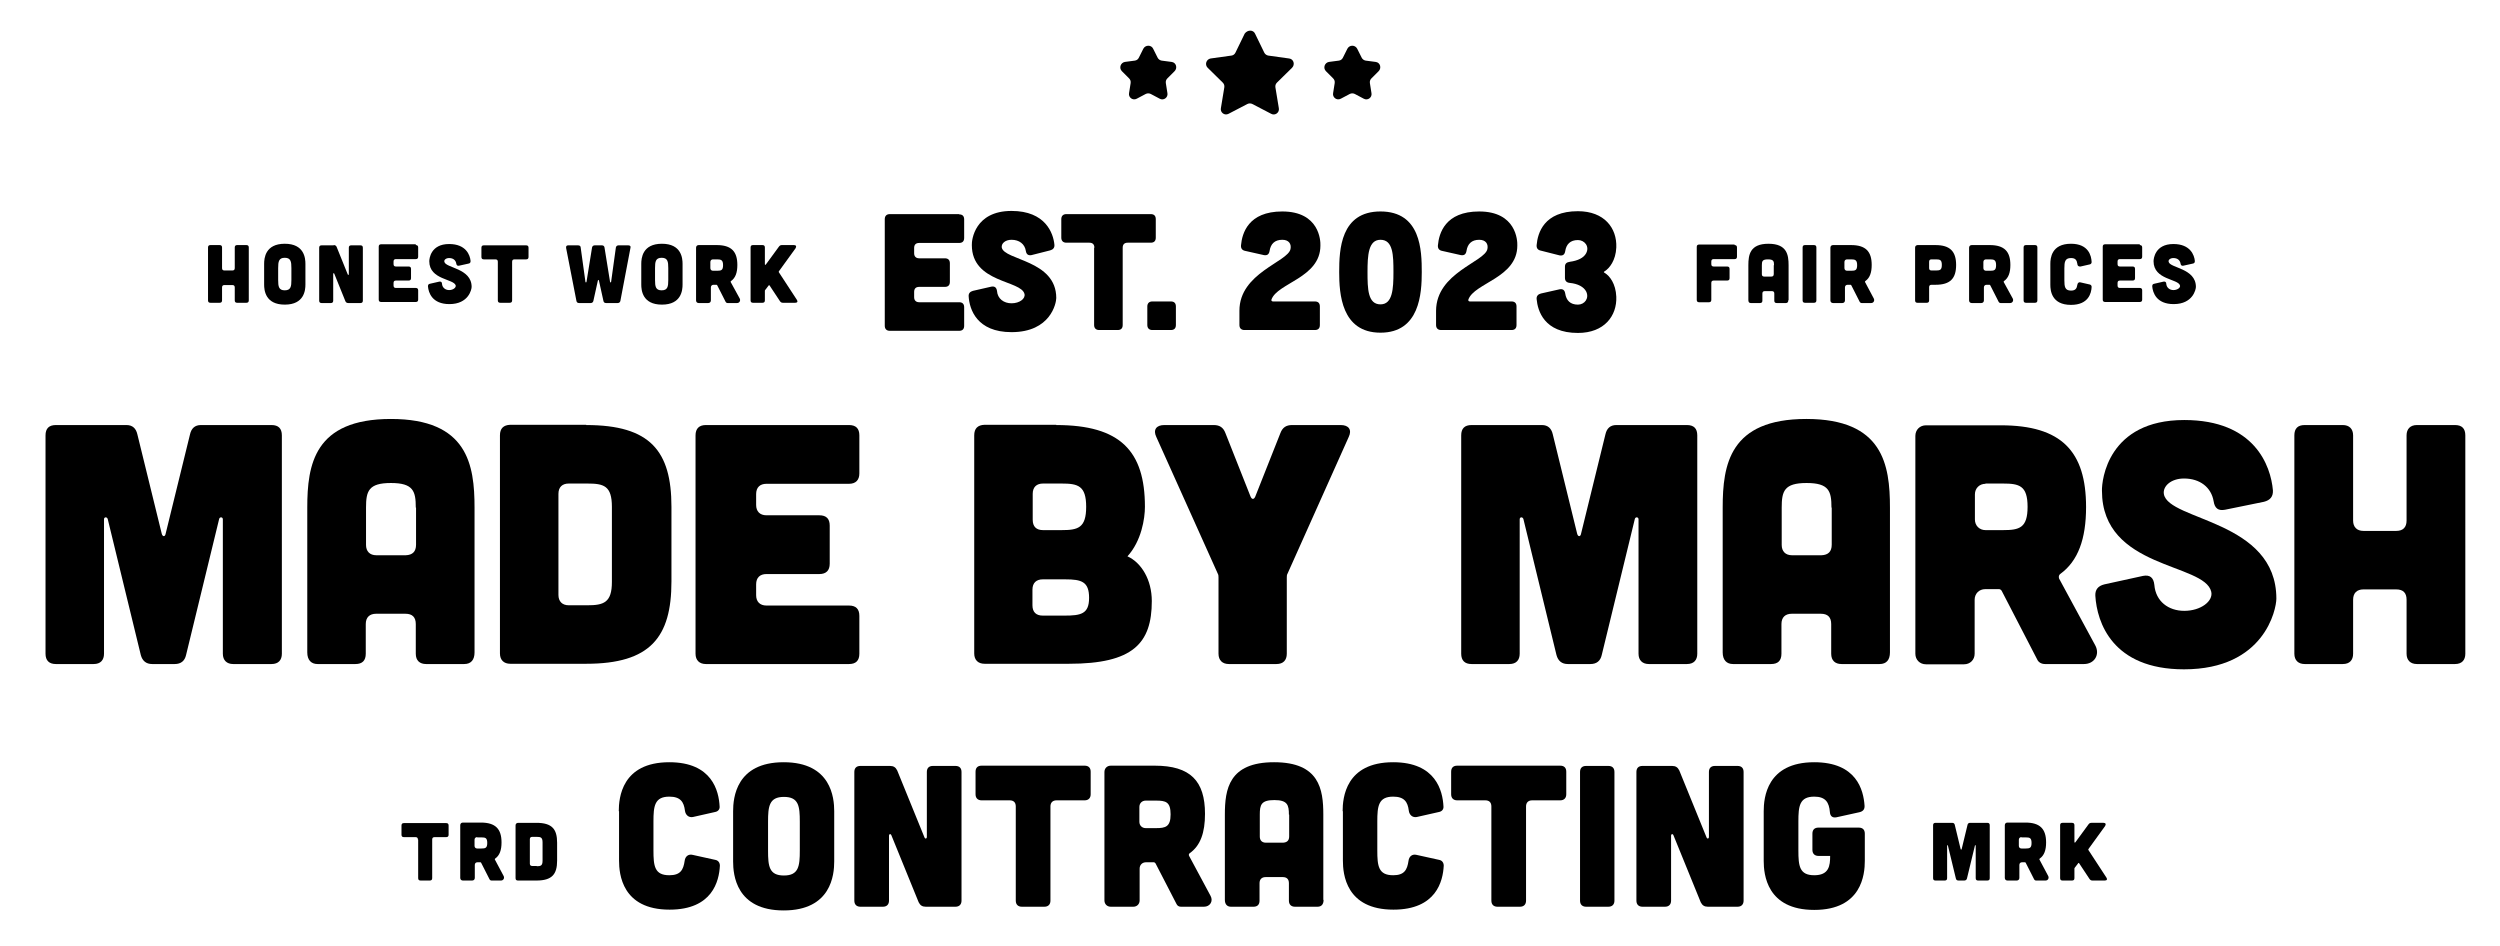 <?xml version="1.0" encoding="utf-8"?>
<!-- Generator: Adobe Illustrator 27.7.0, SVG Export Plug-In . SVG Version: 6.00 Build 0)  -->
<svg version="1.1" id="Layer_1" xmlns="http://www.w3.org/2000/svg" xmlns:xlink="http://www.w3.org/1999/xlink" x="0px" y="0px"
	 width="944.6px" height="357.6px" viewBox="0 0 944.6 357.6" style="enable-background:new 0 0 944.6 357.6;" xml:space="preserve"
	>
<g>
	<path d="M47.8,160.6c2.3,0,3.6,1.3,4.1,3.5l9.2,37.5c0.3,1.3,1.3,1.3,1.5,0l9.2-37.5c0.5-2.2,1.8-3.5,4.1-3.5h26.7
		c2.6,0,3.9,1.3,3.9,3.9V247c0,2.4-1.3,3.9-3.9,3.9H88.1c-2.4,0-3.9-1.4-3.9-3.9v-50.8c0-0.9-1.2-1-1.4-0.1l-12.5,51.4
		c-0.5,2.2-1.9,3.4-4.3,3.4h-8.5c-2.3,0-3.7-1.2-4.3-3.4l-12.5-51.4c-0.3-0.9-1.4-0.8-1.4,0.1V247c0,2.4-1.3,3.9-3.9,3.9H21.1
		c-2.6,0-3.9-1.4-3.9-3.9v-82.5c0-2.6,1.3-3.9,3.9-3.9H47.8z"/>
	<path d="M179.3,246.5c0,2.8-1.3,4.4-3.9,4.4h-14.4c-2.4,0-3.9-1.3-3.9-3.9v-11.2c0-2.6-1.3-3.9-3.9-3.9h-11.1
		c-2.4,0-3.9,1.3-3.9,3.9V247c0,2.6-1.3,3.9-3.9,3.9H120c-2.4,0-3.9-1.5-3.9-4.4v-54.7c0-16.2,2.6-33.5,31.6-33.5
		s31.6,17.3,31.6,33.5V246.5z M157.1,191.8c0-6.2-0.9-9.3-9.4-9.3s-9.4,3.1-9.4,9.3v14.1c0,2.4,1.4,3.9,3.9,3.9h11.1
		c2.6-0.1,3.9-1.4,3.9-4V191.8z"/>
	<path d="M221.5,160.6c24.2,0,32.2,9.8,32.2,30.9v28.2c0,21.1-8,31.1-32.2,31.1h-28.7c-2.4,0-3.9-1.4-3.9-3.9v-82.4
		c0-2.6,1.3-3.9,3.9-4H221.5z M221.9,228.7c6.2,0,9.3-1,9.3-8.8c0-0.1,0-28.2,0-28.4c0-8-3.1-8.8-9.3-8.8h-7c-2.4,0-3.9,1.3-3.9,3.9
		v38.2c0,2.4,1.4,3.9,3.9,3.9H221.9z"/>
	<path d="M320.8,160.6c2.6,0,3.9,1.3,3.9,3.9v14.4c0,2.4-1.3,3.9-3.9,3.9h-31.2c-2.4,0-3.9,1.3-3.9,3.9v4.1c0,2.4,1.4,3.9,3.9,3.9
		h20c2.6,0,3.9,1.3,3.9,3.9V213c0,2.5-1.3,3.9-3.9,3.9h-20c-2.4,0-3.9,1.3-3.9,3.9v4.1c0,2.4,1.4,3.9,3.9,3.9h31.2
		c2.6,0,3.9,1.3,3.9,3.9V247c0,2.6-1.3,3.9-3.9,3.9h-54.1c-2.4,0-3.9-1.4-3.9-3.9v-82.5c0-2.6,1.4-3.9,3.9-3.9H320.8z"/>
	<path d="M399.1,160.6c24.2,0,33.5,9.8,33.5,30.9c0,4.4-1.3,12.9-6.6,18.7c5.3,2.4,9.2,8.9,9.2,16.9c0,16-7.1,23.7-31.3,23.7H372
		c-2.4,0-3.9-1.4-3.9-3.9v-82.4c0-2.6,1.3-3.9,3.9-4H399.1z M402.2,232.6c6.2,0,9.3-0.6,9.3-6.7s-2.8-7-9-7H394
		c-2.4,0-3.9,1.3-3.9,3.9v5.9c0,2.6,1.4,3.9,3.9,3.9H402.2z M401.1,200.3c6.2,0,9.3-0.8,9.3-8.8s-3.1-8.8-9.3-8.8h-7
		c-2.4,0-3.9,1.3-3.9,3.9v9.8c0,2.6,1.4,3.9,3.9,3.9H401.1z"/>
	<path d="M458.6,160.6c2.2,0,3.6,0.9,4.4,3l9.5,24c0.5,1.2,1.3,1.2,1.8,0l9.5-24c0.8-2.1,2.2-3,4.4-3h18.4c3,0,4.3,1.8,3,4.5
		l-23.1,51.6c-0.3,0.5-0.3,1-0.3,1.5V247c0,2.4-1.3,3.9-3.9,3.9h-18c-2.4,0-3.9-1.4-3.9-3.9v-28.8c0-0.5,0-1-0.3-1.5l-23.2-51.6
		c-1.3-2.7,0-4.5,3-4.5H458.6z"/>
	<path d="M582.6,160.6c2.3,0,3.6,1.3,4.1,3.5l9.2,37.5c0.3,1.3,1.3,1.3,1.5,0l9.2-37.5c0.5-2.2,1.8-3.5,4.1-3.5h26.7
		c2.6,0,3.9,1.3,3.9,3.9V247c0,2.4-1.3,3.9-3.9,3.9H623c-2.4,0-3.9-1.4-3.9-3.9v-50.8c0-0.9-1.2-1-1.4-0.1l-12.5,51.4
		c-0.5,2.2-1.9,3.4-4.3,3.4h-8.5c-2.3,0-3.7-1.2-4.3-3.4l-12.5-51.4c-0.3-0.9-1.4-0.8-1.4,0.1V247c0,2.4-1.3,3.9-3.9,3.9H556
		c-2.6,0-3.9-1.4-3.9-3.9v-82.5c0-2.6,1.3-3.9,3.9-3.9H582.6z"/>
	<path d="M714.1,246.5c0,2.8-1.3,4.4-3.9,4.4h-14.4c-2.4,0-3.9-1.3-3.9-3.9v-11.2c0-2.6-1.3-3.9-3.9-3.9H677c-2.4,0-3.9,1.3-3.9,3.9
		V247c0,2.6-1.3,3.9-3.9,3.9h-14.4c-2.4,0-3.9-1.5-3.9-4.4v-54.7c0-16.2,2.6-33.5,31.6-33.5c29,0,31.6,17.3,31.6,33.5V246.5z
		 M692,191.8c0-6.2-0.9-9.3-9.4-9.3c-8.5,0-9.4,3.1-9.4,9.3v14.1c0,2.4,1.4,3.9,3.9,3.9h11.1c2.6-0.1,3.9-1.4,3.9-4V191.8z"/>
	<path d="M791.7,243.9c1.8,3.4-0.3,7-4.3,7h-14.7c-1.3,0-2.5-0.6-3-1.8l-13.4-25.9c-0.3-0.4-0.6-0.6-1-0.6h-5.2c-2.3,0-4,1.7-4,4
		v20.4c0,2.3-1.7,4-4,4h-14.4c-2.3,0-4-1.7-4-4v-82.3c0-2.3,1.7-4,4-4H756c22.9,0,32.2,9.8,32.2,30.9c0,12-3,20.4-9.8,25.3
		c-0.5,0.4-0.6,1-0.4,1.7L791.7,243.9z M750.2,182.8c-2.3,0-4,1.7-4,4v9.5c0,2.3,1.7,4,4,4h6.6c6.2,0,9.3-0.8,9.3-8.8
		s-3.1-8.8-9.3-8.8H750.2z"/>
	<path d="M840.7,192.6c-2.6,0.5-3.9-0.6-4.3-3.2c-0.9-5.3-5.2-8.6-11.2-8.6c-5,0-8.1,3-7.6,5.9c1.8,10.1,42.5,9.8,42.5,39.5
		c0,3.9-4.4,26.7-34.9,26.7c-27.1,0-32.9-17.8-33.5-27.8c-0.1-2.3,1-3.7,3.4-4.3l14.6-3.2c2.6-0.5,4,0.6,4.3,3.4
		c0.5,6.2,5.3,9.8,11.3,9.8c6.3,0,11-3.7,10.2-7.2c-2.5-11-41.3-8.5-41.3-38.2c-0.1-3.9,2.2-26.7,31.1-26.7
		c26.6,0,32.7,17.3,33.5,26.6c0.1,2.3-1,3.7-3.4,4.3L840.7,192.6z"/>
	<path d="M885.2,160.6c2.4,0,3.9,1.4,3.9,3.9v32.2c0,2.4,1.4,3.9,3.9,3.9h12.4c2.6,0,3.9-1.4,3.9-3.9v-32.2c0-2.4,1.4-3.9,3.9-3.9
		h14.4c2.6,0,3.9,1.3,3.9,3.9V247c0,2.4-1.3,3.9-3.9,3.9h-14.4c-2.4,0-3.9-1.4-3.9-3.9v-20.4c0-2.6-1.3-3.9-3.9-3.9h-12.4
		c-2.4,0-3.9,1.3-3.9,3.9V247c0,2.4-1.3,3.9-3.9,3.9h-14.4c-2.4,0-3.9-1.4-3.9-3.9v-82.5c0-2.6,1.3-3.9,3.9-3.9H885.2z"/>
</g>
<g>
	<g>
		<path d="M362.4,81c1.2,0,1.9,0.6,1.9,1.9v7c0,1.2-0.6,1.9-1.9,1.9h-15.1c-1.2,0-1.9,0.6-1.9,1.9v2c0,1.2,0.7,1.9,1.9,1.9h9.7
			c1.2,0,1.9,0.6,1.9,1.9v7c0,1.2-0.6,1.9-1.9,1.9h-9.7c-1.2,0-1.9,0.6-1.9,1.9v2c0,1.2,0.7,1.9,1.9,1.9h15.1c1.2,0,1.9,0.6,1.9,1.9
			v7c0,1.2-0.6,1.9-1.9,1.9h-26.2c-1.2,0-1.9-0.7-1.9-1.9V82.8c0-1.2,0.7-1.9,1.9-1.9H362.4z"/>
		<path d="M389.7,96.4c-1.2,0.2-1.9-0.3-2.1-1.6c-0.4-2.6-2.5-4.2-5.4-4.2c-2.4,0-3.9,1.4-3.7,2.9c0.9,4.9,20.6,4.7,20.6,19.1
			c0,1.9-2.1,12.9-16.9,12.9c-13.1,0-15.9-8.6-16.2-13.5c-0.1-1.1,0.5-1.8,1.6-2.1l7-1.6c1.2-0.2,1.9,0.3,2.1,1.6
			c0.2,3,2.6,4.7,5.5,4.7c3.1,0,5.3-1.8,4.9-3.5c-1.2-5.3-19.9-4.1-19.9-18.5c-0.1-1.9,1.1-12.9,15-12.9c12.8,0,15.8,8.4,16.2,12.8
			c0.1,1.1-0.5,1.8-1.6,2.1L389.7,96.4z"/>
		<path d="M413.5,93.6c0-1.2-0.6-1.9-1.9-1.9h-8.7c-1.2,0-1.9-0.7-1.9-1.9v-7c0-1.2,0.7-1.9,1.9-1.9h31.9c1.2,0,1.9,0.6,1.9,1.9v7
			c0,1.2-0.6,1.9-1.9,1.9h-8.7c-1.2,0-1.9,0.6-1.9,1.9v29.2c0,1.2-0.6,1.9-1.9,1.9h-7c-1.2,0-1.9-0.7-1.9-1.9V93.6z"/>
		<path d="M442.4,113.9c1.2,0,1.9,0.6,1.9,1.9v7c0,1.2-0.6,1.9-1.9,1.9h-7c-1.2,0-1.9-0.7-1.9-1.9v-7c0-1.2,0.7-1.9,1.9-1.9H442.4z"
			/>
		<path d="M496.8,113.9c1.2,0,1.9,0.6,1.9,1.9v7c0,1.2-0.6,1.9-1.9,1.9h-26.6c-1.2,0-1.9-0.7-1.9-1.9v-5.4
			c0-14.3,18.3-18.4,19.3-23.3c0.4-1.9-0.6-3.5-3.1-3.5c-2.9,0-4.4,1.6-4.8,4.2c-0.2,1.2-0.8,1.8-2.1,1.6l-7.1-1.6
			c-1.1-0.2-1.7-0.9-1.6-2.1c0.4-4.5,2.7-12.8,15.6-12.8c14,0,14.5,11,14.4,12.9c0,12.2-16.3,14.1-18.5,20.4
			c-0.1,0.4,0.1,0.7,0.6,0.7H496.8z"/>
		<path d="M521.6,125.7c-14.8,0-15.6-14.8-15.6-22.9c0-8.4,0.5-22.9,15.6-22.9c15.3,0,15.6,14.8,15.6,22.9S536.4,125.7,521.6,125.7z
			 M516.7,102.8c0,6.3,0.1,12.2,4.9,12.2c4.6,0,4.9-5.9,4.9-12.2c0-6.3-0.1-12.2-4.9-12.2C517,90.6,516.7,96.5,516.7,102.8z"/>
		<path d="M571.1,113.9c1.2,0,1.9,0.6,1.9,1.9v7c0,1.2-0.6,1.9-1.9,1.9h-26.6c-1.2,0-1.9-0.7-1.9-1.9v-5.4
			C542.7,103,561,99,562,94.1c0.4-1.9-0.6-3.5-3.1-3.5c-2.9,0-4.4,1.6-4.8,4.2c-0.2,1.2-0.8,1.8-2.1,1.6l-7.1-1.6
			c-1.1-0.2-1.7-0.9-1.6-2.1c0.4-4.5,2.7-12.8,15.6-12.8c14,0,14.5,11,14.4,12.9c0,12.2-16.3,14.1-18.5,20.4
			c-0.1,0.4,0.1,0.7,0.6,0.7H571.1z"/>
		<path d="M582.2,94.7c-1.1-0.2-1.7-0.9-1.6-2.1c0.4-4.5,2.7-12.8,15.6-12.8c10,0,14.8,6.4,14.5,13.7c-0.2,4.9-2.6,7.9-4.4,9
			c-0.4,0.2-0.4,0.4,0,0.6c1.9,1.1,4.2,4.1,4.4,9c0.3,7.2-4.5,13.7-14.5,13.7c-12.8,0-15.2-8.4-15.6-12.8c-0.1-1.1,0.5-1.8,1.6-2.1
			l7.1-1.6c1.2-0.2,1.9,0.3,2.1,1.6c0.4,2.6,1.9,4.2,4.8,4.2c2.5,0,4.4-2.4,3.1-5c-0.9-1.7-3.1-2.9-6.1-3.2
			c-1.2-0.1-1.9-0.7-1.9-1.9v-4.2c0-1.2,0.6-1.7,1.9-1.9c3-0.4,5.2-1.5,6.1-3.2c1.4-2.6-0.6-5-3.1-5c-2.9,0-4.4,1.6-4.8,4.2
			c-0.2,1.2-0.8,1.8-2.1,1.6L582.2,94.7z"/>
	</g>
</g>
<g>
	<path d="M83,92.6c0.6,0,0.9,0.3,0.9,0.9v7.8c0,0.6,0.3,0.9,0.9,0.9h3c0.6,0,0.9-0.3,0.9-0.9v-7.8c0-0.6,0.3-0.9,0.9-0.9h3.5
		c0.6,0,0.9,0.3,0.9,0.9v20c0,0.6-0.3,0.9-0.9,0.9h-3.5c-0.6,0-0.9-0.3-0.9-0.9v-4.9c0-0.6-0.3-0.9-0.9-0.9h-3
		c-0.6,0-0.9,0.3-0.9,0.9v4.9c0,0.6-0.3,0.9-0.9,0.9h-3.5c-0.6,0-0.9-0.3-0.9-0.9v-20c0-0.6,0.3-0.9,0.9-0.9H83z"/>
	<path d="M115.4,107.5c0,2.1-0.4,7.6-7.8,7.6c-7.4,0-7.8-5.5-7.8-7.6v-7.8c0-2.1,0.4-7.6,7.8-7.6c7.4,0,7.8,5.5,7.8,7.6V107.5z
		 M110.1,101.3c0-2.4-0.2-3.9-2.5-3.9c-2.3,0-2.5,1.5-2.5,3.9v4.5c0,2.4,0.2,3.9,2.5,3.9c2.3,0,2.5-1.5,2.5-3.9V101.3z"/>
	<path d="M126.1,92.6c0.5,0,0.9,0.2,1.1,0.7l4.2,10.4c0.1,0.3,0.4,0.2,0.4-0.1V93.6c0-0.6,0.3-0.9,0.9-0.9h3.5
		c0.6,0,0.9,0.3,0.9,0.9v20c0,0.6-0.3,0.9-0.9,0.9h-4.6c-0.5,0-0.9-0.2-1.1-0.7l-4.2-10.4c-0.1-0.3-0.4-0.2-0.4,0.1v10.1
		c0,0.6-0.3,0.9-0.9,0.9h-3.5c-0.6,0-0.9-0.3-0.9-0.9v-20c0-0.6,0.3-0.9,0.9-0.9H126.1z"/>
	<path d="M157.1,92.6c0.6,0,0.9,0.3,0.9,0.9v3.5c0,0.6-0.3,0.9-0.9,0.9h-7.5c-0.6,0-0.9,0.3-0.9,0.9v1c0,0.6,0.3,0.9,0.9,0.9h4.8
		c0.6,0,0.9,0.3,0.9,0.9v3.5c0,0.6-0.3,0.9-0.9,0.9h-4.8c-0.6,0-0.9,0.3-0.9,0.9v1c0,0.6,0.3,0.9,0.9,0.9h7.5c0.6,0,0.9,0.3,0.9,0.9
		v3.5c0,0.6-0.3,0.9-0.9,0.9H144c-0.6,0-0.9-0.3-0.9-0.9v-20c0-0.6,0.3-0.9,0.9-0.9H157.1z"/>
	<path d="M173.4,100.4c-0.6,0.1-0.9-0.2-1-0.8c-0.2-1.3-1.2-2.1-2.7-2.1c-1.2,0-2,0.7-1.8,1.4c0.4,2.4,10.3,2.4,10.3,9.5
		c0,0.9-1.1,6.5-8.4,6.5c-6.5,0-7.9-4.3-8.1-6.7c0-0.6,0.2-0.9,0.8-1l3.5-0.8c0.6-0.1,1,0.2,1,0.8c0.1,1.5,1.3,2.4,2.7,2.4
		c1.5,0,2.6-0.9,2.5-1.7c-0.6-2.6-10-2.1-10-9.2c0-0.9,0.5-6.5,7.5-6.5c6.4,0,7.9,4.2,8.1,6.4c0,0.6-0.2,0.9-0.8,1L173.4,100.4z"/>
	<path d="M188.1,98.9c0-0.6-0.3-0.9-0.9-0.9h-4.4c-0.6,0-0.9-0.3-0.9-0.9v-3.5c0-0.6,0.3-0.9,0.9-0.9h16c0.6,0,0.9,0.3,0.9,0.9v3.5
		c0,0.6-0.3,0.9-0.9,0.9h-4.4c-0.6,0-0.9,0.3-0.9,0.9v14.6c0,0.6-0.3,0.9-0.9,0.9H189c-0.6,0-0.9-0.3-0.9-0.9V98.9z"/>
	<path d="M213.9,93.7c-0.1-0.7,0.2-1,0.8-1h3.7c0.6,0,1,0.3,1,0.8l1.8,13c0.1,0.3,0.3,0.3,0.4,0l2.1-13c0.1-0.5,0.5-0.8,1-0.8h2.7
		c0.6,0,0.9,0.3,1,0.8l2.1,13c0.1,0.3,0.3,0.3,0.4,0l1.8-13c0.1-0.5,0.5-0.8,1-0.8h3.7c0.7,0,1,0.4,0.8,1l-3.8,20
		c-0.1,0.5-0.5,0.8-1,0.8H229c-0.6,0-0.9-0.3-1-0.8l-1.7-7.7c-0.1-0.3-0.3-0.3-0.4,0l-1.7,7.7c-0.1,0.5-0.5,0.8-1,0.8h-4.4
		c-0.6,0-0.9-0.3-1-0.8L213.9,93.7z"/>
	<path d="M257.9,107.5c0,2.1-0.4,7.6-7.8,7.6c-7.4,0-7.8-5.5-7.8-7.6v-7.8c0-2.1,0.4-7.6,7.8-7.6c7.4,0,7.8,5.5,7.8,7.6V107.5z
		 M252.5,101.3c0-2.4-0.2-3.9-2.5-3.9c-2.3,0-2.5,1.5-2.5,3.9v4.5c0,2.4,0.2,3.9,2.5,3.9c2.3,0,2.5-1.5,2.5-3.9V101.3z"/>
	<path d="M279.5,112.8c0.4,0.8-0.1,1.7-1,1.7h-3.6c-0.3,0-0.6-0.2-0.7-0.4l-3.2-6.3c-0.1-0.1-0.2-0.2-0.2-0.2h-1.2c-0.6,0-1,0.4-1,1
		v4.9c0,0.6-0.4,1-1,1H264c-0.6,0-1-0.4-1-1V93.6c0-0.6,0.4-1,1-1h6.8c5.5,0,7.8,2.4,7.8,7.5c0,2.9-0.7,4.9-2.4,6.1
		c-0.1,0.1-0.2,0.2-0.1,0.4L279.5,112.8z M269.4,98c-0.6,0-1,0.4-1,1v2.3c0,0.6,0.4,1,1,1h1.6c1.5,0,2.2-0.2,2.2-2.1
		S272.5,98,271,98H269.4z"/>
	<path d="M301.1,113.3c0.4,0.6,0.2,1.1-0.6,1.1h-4.7c-0.5,0-0.8-0.2-1.1-0.6l-3.9-5.9c-0.1-0.2-0.3-0.2-0.4,0l-1.3,1.7
		c-0.1,0.1-0.1,0.2-0.1,0.4v3.5c0,0.6-0.3,0.9-0.9,0.9h-3.6c-0.6,0-0.9-0.3-0.9-0.9v-20c0-0.6,0.3-0.9,0.9-0.9h3.6
		c0.6,0,0.9,0.3,0.9,0.9v6.3c0,0.3,0.2,0.4,0.4,0.1l4.9-6.7c0.3-0.4,0.6-0.6,1.1-0.6h4.6c0.8,0,1,0.5,0.6,1.2l-6.3,8.7
		c-0.1,0.2-0.1,0.3,0,0.4L301.1,113.3z"/>
</g>
<g>
	<path d="M655.4,92.6c0.6,0,0.9,0.3,0.9,0.9v3.5c0,0.6-0.3,0.9-0.9,0.9h-7.9c-0.6,0-0.9,0.3-0.9,0.9v1c0,0.6,0.3,0.9,0.9,0.9h5.1
		c0.6,0,0.9,0.3,0.9,0.9v3.5c0,0.6-0.3,0.9-0.9,0.9h-5.1c-0.6,0-0.9,0.3-0.9,0.9v6.4c0,0.6-0.3,0.9-0.9,0.9H642
		c-0.6,0-0.9-0.3-0.9-0.9v-20c0-0.6,0.3-0.9,0.9-0.9H655.4z"/>
	<path d="M675.7,113.4c0,0.7-0.3,1.1-0.9,1.1h-3.5c-0.6,0-0.9-0.3-0.9-0.9v-2.7c0-0.6-0.3-0.9-0.9-0.9h-2.7c-0.6,0-0.9,0.3-0.9,0.9
		v2.7c0,0.6-0.3,0.9-0.9,0.9h-3.5c-0.6,0-0.9-0.4-0.9-1.1v-13.2c0-3.9,0.6-8.1,7.6-8.1c7,0,7.6,4.2,7.6,8.1V113.4z M670.3,100.2
		c0-1.5-0.2-2.2-2.3-2.2s-2.3,0.7-2.3,2.2v3.4c0,0.6,0.3,0.9,0.9,0.9h2.7c0.6,0,0.9-0.3,0.9-1V100.2z"/>
	<path d="M685.4,92.6c0.6,0,0.9,0.3,0.9,0.9v20c0,0.6-0.3,0.9-0.9,0.9H682c-0.6,0-0.9-0.3-0.9-0.9v-20c0-0.6,0.3-0.9,0.9-0.9H685.4z
		"/>
	<path d="M708,112.8c0.4,0.8-0.1,1.7-1,1.7h-3.6c-0.3,0-0.6-0.2-0.7-0.4l-3.2-6.3c-0.1-0.1-0.2-0.2-0.2-0.2h-1.2c-0.6,0-1,0.4-1,1
		v4.9c0,0.6-0.4,1-1,1h-3.5c-0.6,0-1-0.4-1-1V93.6c0-0.6,0.4-1,1-1h6.8c5.5,0,7.8,2.4,7.8,7.5c0,2.9-0.7,4.9-2.4,6.1
		c-0.1,0.1-0.2,0.2-0.1,0.4L708,112.8z M697.9,98c-0.6,0-1,0.4-1,1v2.3c0,0.6,0.4,1,1,1h1.6c1.5,0,2.2-0.2,2.2-2.1S701,98,699.5,98
		H697.9z"/>
	<path d="M731.3,92.6c5.5,0,7.8,2.4,7.8,7.5s-2.2,7.5-7.8,7.5h-1.5c-0.6,0-0.9,0.3-0.9,0.9v5c0,0.6-0.3,0.9-0.9,0.9h-3.5
		c-0.6,0-0.9-0.3-0.9-0.9V93.6c0-0.6,0.3-0.9,0.9-1H731.3z M731.5,102.2c1.5,0,2.2-0.2,2.2-2.1S733,98,731.5,98h-1.7
		c-0.6,0-0.9,0.3-0.9,0.9v2.4c0,0.6,0.3,0.9,0.9,0.9H731.5z"/>
	<path d="M760.5,112.8c0.4,0.8-0.1,1.7-1,1.7h-3.6c-0.3,0-0.6-0.2-0.7-0.4l-3.2-6.3c-0.1-0.1-0.2-0.2-0.2-0.2h-1.2c-0.6,0-1,0.4-1,1
		v4.9c0,0.6-0.4,1-1,1H745c-0.6,0-1-0.4-1-1V93.6c0-0.6,0.4-1,1-1h6.8c5.5,0,7.8,2.4,7.8,7.5c0,2.9-0.7,4.9-2.4,6.1
		c-0.1,0.1-0.2,0.2-0.1,0.4L760.5,112.8z M750.4,98c-0.6,0-1,0.4-1,1v2.3c0,0.6,0.4,1,1,1h1.6c1.5,0,2.2-0.2,2.2-2.1
		S753.5,98,752,98H750.4z"/>
	<path d="M768.9,92.6c0.6,0,0.9,0.3,0.9,0.9v20c0,0.6-0.3,0.9-0.9,0.9h-3.4c-0.6,0-0.9-0.3-0.9-0.9v-20c0-0.6,0.3-0.9,0.9-0.9H768.9
		z"/>
	<path d="M774.7,99.7c0-2.1,0.4-7.6,7.8-7.6c6.6,0,7.7,4.5,7.8,6.9c0,0.4-0.2,0.8-0.7,0.9l-3.5,0.8c-0.7,0.1-1.2-0.3-1.2-1
		c-0.2-1.4-0.7-2.2-2.4-2.2c-2.3,0-2.5,1.5-2.5,3.9v4.5c0,2.4,0.2,3.9,2.5,3.9c1.7,0,2.2-0.8,2.4-2.2c0.1-0.7,0.6-1.1,1.2-0.9
		l3.5,0.8c0.4,0.1,0.7,0.4,0.7,0.9c-0.1,2.4-1.2,6.8-7.8,6.8c-7.4,0-7.8-5.5-7.8-7.6V99.7z"/>
	<path d="M808.5,92.6c0.6,0,0.9,0.3,0.9,0.9v3.5c0,0.6-0.3,0.9-0.9,0.9H801c-0.6,0-0.9,0.3-0.9,0.9v1c0,0.6,0.3,0.9,0.9,0.9h4.8
		c0.6,0,0.9,0.3,0.9,0.9v3.5c0,0.6-0.3,0.9-0.9,0.9H801c-0.6,0-0.9,0.3-0.9,0.9v1c0,0.6,0.3,0.9,0.9,0.9h7.5c0.6,0,0.9,0.3,0.9,0.9
		v3.5c0,0.6-0.3,0.9-0.9,0.9h-13.1c-0.6,0-0.9-0.3-0.9-0.9v-20c0-0.6,0.3-0.9,0.9-0.9H808.5z"/>
	<path d="M824.9,100.4c-0.6,0.1-0.9-0.2-1-0.8c-0.2-1.3-1.2-2.1-2.7-2.1c-1.2,0-2,0.7-1.8,1.4c0.4,2.4,10.3,2.4,10.3,9.5
		c0,0.9-1.1,6.5-8.4,6.5c-6.5,0-7.9-4.3-8.1-6.7c0-0.6,0.2-0.9,0.8-1l3.5-0.8c0.6-0.1,1,0.2,1,0.8c0.1,1.5,1.3,2.4,2.7,2.4
		c1.5,0,2.7-0.9,2.5-1.7c-0.6-2.6-10-2.1-10-9.2c0-0.9,0.5-6.5,7.5-6.5c6.4,0,7.9,4.2,8.1,6.4c0,0.6-0.2,0.9-0.8,1L824.9,100.4z"/>
</g>
<g>
	<path d="M233.8,306.5c0-5,1.1-18.5,19.1-18.5c16.2,0,18.7,10.9,19,16.7c0.1,1.1-0.6,1.9-1.7,2.1l-8.4,1.9c-1.6,0.3-2.8-0.8-3-2.4
		c-0.4-3.3-1.7-5.3-5.9-5.3c-5.6,0-6,3.6-6,9.4v10.9c0,5.9,0.4,9.4,6,9.4c4.2,0,5.3-2,5.8-5.5c0.2-1.6,1.4-2.6,3-2.2l8.6,1.9
		c1.1,0.2,1.7,1.1,1.7,2.2c-0.3,5.8-2.8,16.6-19,16.6c-18,0-19.1-13.5-19.1-18.5V306.5z"/>
	<path d="M315.2,325.5c0,5-1.1,18.5-19.1,18.5c-18,0-19.1-13.5-19.1-18.5v-19c0-5,1.1-18.5,19.1-18.5c18,0,19.1,13.5,19.1,18.5
		V325.5z M302.2,310.5c0-5.9-0.4-9.4-6-9.4s-6,3.6-6,9.4v10.9c0,5.9,0.4,9.4,6,9.4s6-3.6,6-9.4V310.5z"/>
	<path d="M336.3,289.4c1.3,0,2.1,0.5,2.7,1.7l10.3,25.3c0.3,0.7,0.9,0.5,0.9-0.2v-24.5c0-1.5,0.8-2.3,2.3-2.3h8.5
		c1.5,0,2.3,0.8,2.3,2.3v48.6c0,1.4-0.8,2.3-2.3,2.3h-11.2c-1.3,0-2.1-0.5-2.7-1.7l-10.3-25.3c-0.3-0.7-0.9-0.5-0.9,0.2v24.5
		c0,1.4-0.8,2.3-2.3,2.3h-8.5c-1.4,0-2.3-0.8-2.3-2.3v-48.6c0-1.5,0.8-2.3,2.3-2.3H336.3z"/>
	<path d="M383.8,304.7c0-1.5-0.8-2.3-2.3-2.3h-10.6c-1.4,0-2.3-0.8-2.3-2.3v-8.5c0-1.5,0.8-2.3,2.3-2.3h38.9c1.5,0,2.3,0.8,2.3,2.3
		v8.5c0,1.4-0.8,2.3-2.3,2.3h-10.6c-1.4,0-2.3,0.8-2.3,2.3v35.6c0,1.4-0.8,2.3-2.3,2.3h-8.5c-1.4,0-2.3-0.8-2.3-2.3V304.7z"/>
	<path d="M457.4,338.5c1.1,2-0.2,4.1-2.5,4.1h-8.7c-0.8,0-1.4-0.4-1.7-1.1l-7.9-15.3c-0.2-0.2-0.4-0.4-0.6-0.4h-3
		c-1.4,0-2.4,1-2.4,2.4v12c0,1.4-1,2.4-2.4,2.4h-8.5c-1.4,0-2.4-1-2.4-2.4v-48.5c0-1.4,1-2.4,2.4-2.4h16.6c13.5,0,19,5.8,19,18.2
		c0,7.1-1.7,12-5.8,14.9c-0.3,0.2-0.4,0.6-0.2,1L457.4,338.5z M432.9,302.5c-1.4,0-2.4,1-2.4,2.4v5.6c0,1.4,1,2.4,2.4,2.4h3.9
		c3.6,0,5.5-0.5,5.5-5.2s-1.8-5.2-5.5-5.2H432.9z"/>
	<path d="M500.1,340c0,1.7-0.8,2.6-2.3,2.6h-8.5c-1.4,0-2.3-0.8-2.3-2.3v-6.6c0-1.5-0.8-2.3-2.3-2.3h-6.5c-1.4,0-2.3,0.8-2.3,2.3
		v6.6c0,1.5-0.8,2.3-2.3,2.3h-8.5c-1.4,0-2.3-0.9-2.3-2.6v-32.2c0-9.6,1.5-19.8,18.6-19.8s18.6,10.2,18.6,19.8V340z M487,307.8
		c0-3.6-0.5-5.5-5.5-5.5c-5,0-5.5,1.8-5.5,5.5v8.3c0,1.4,0.8,2.3,2.3,2.3h6.5c1.5-0.1,2.3-0.8,2.3-2.4V307.8z"/>
	<path d="M507.3,306.5c0-5,1.1-18.5,19.1-18.5c16.2,0,18.7,10.9,19,16.7c0.1,1.1-0.6,1.9-1.7,2.1l-8.4,1.9c-1.6,0.3-2.8-0.8-3-2.4
		c-0.4-3.3-1.7-5.3-5.9-5.3c-5.6,0-6,3.6-6,9.4v10.9c0,5.9,0.4,9.4,6,9.4c4.2,0,5.3-2,5.8-5.5c0.2-1.6,1.4-2.6,3-2.2l8.6,1.9
		c1.1,0.2,1.7,1.1,1.7,2.2c-0.3,5.8-2.8,16.6-19,16.6c-18,0-19.1-13.5-19.1-18.5V306.5z"/>
	<path d="M563.5,304.7c0-1.5-0.8-2.3-2.3-2.3h-10.6c-1.4,0-2.3-0.8-2.3-2.3v-8.5c0-1.5,0.8-2.3,2.3-2.3h38.9c1.5,0,2.3,0.8,2.3,2.3
		v8.5c0,1.4-0.8,2.3-2.3,2.3h-10.6c-1.4,0-2.3,0.8-2.3,2.3v35.6c0,1.4-0.8,2.3-2.3,2.3h-8.5c-1.4,0-2.3-0.8-2.3-2.3V304.7z"/>
	<path d="M607.7,289.4c1.5,0,2.3,0.8,2.3,2.3v48.6c0,1.4-0.8,2.3-2.3,2.3h-8.4c-1.4,0-2.3-0.8-2.3-2.3v-48.6c0-1.5,0.8-2.3,2.3-2.3
		H607.7z"/>
	<path d="M631.8,289.4c1.3,0,2.1,0.5,2.7,1.7l10.3,25.3c0.3,0.7,0.9,0.5,0.9-0.2v-24.5c0-1.5,0.8-2.3,2.3-2.3h8.5
		c1.5,0,2.3,0.8,2.3,2.3v48.6c0,1.4-0.8,2.3-2.3,2.3h-11.2c-1.3,0-2.1-0.5-2.7-1.7l-10.3-25.3c-0.3-0.7-0.9-0.5-0.9,0.2v24.5
		c0,1.4-0.8,2.3-2.3,2.3h-8.5c-1.4,0-2.3-0.8-2.3-2.3v-48.6c0-1.5,0.8-2.3,2.3-2.3H631.8z"/>
	<path d="M666.4,306.5c0-5,1.1-18.5,19.1-18.5c16,0,18.6,10.5,19,16.4c0.1,1.4-0.6,2.2-2,2.5l-8.6,1.9c-1.5,0.3-2.4-0.4-2.5-2
		c-0.3-3.6-1.6-5.8-5.9-5.8c-5.6,0-6,3.6-6,9.4v10.9c0,5.9,0.4,9.4,6,9.4s6-3.6,6-7.3h-4.4c-1.4,0-2.3-0.8-2.3-2.3v-6.1
		c0-1.5,0.8-2.3,2.3-2.3h15.2c1.5,0,2.3,0.8,2.3,2.3v10.3c0,5-1.1,18.5-19.1,18.5s-19.1-13.5-19.1-18.5V306.5z"/>
</g>
<g>
	<g>
		<path d="M157.9,317.2c0-0.6-0.3-0.9-0.9-0.9h-4.4c-0.6,0-0.9-0.3-0.9-0.9v-3.5c0-0.6,0.3-0.9,0.9-0.9h16c0.6,0,0.9,0.3,0.9,0.9
			v3.5c0,0.6-0.3,0.9-0.9,0.9h-4.4c-0.6,0-0.9,0.3-0.9,0.9v14.6c0,0.6-0.3,0.9-0.9,0.9h-3.5c-0.6,0-0.9-0.3-0.9-0.9V317.2z"/>
		<path d="M190.3,331c0.4,0.8-0.1,1.7-1,1.7h-3.6c-0.3,0-0.6-0.2-0.7-0.4l-3.2-6.3c-0.1-0.1-0.2-0.2-0.2-0.2h-1.2c-0.6,0-1,0.4-1,1
			v4.9c0,0.6-0.4,1-1,1h-3.5c-0.6,0-1-0.4-1-1v-19.9c0-0.6,0.4-1,1-1h6.8c5.5,0,7.8,2.4,7.8,7.5c0,2.9-0.7,4.9-2.4,6.1
			c-0.1,0.1-0.2,0.2-0.1,0.4L190.3,331z M180.3,316.3c-0.6,0-1,0.4-1,1v2.3c0,0.6,0.4,1,1,1h1.6c1.5,0,2.2-0.2,2.2-2.1
			s-0.7-2.1-2.2-2.1H180.3z"/>
		<path d="M202.7,310.9c5.9,0,7.8,2.4,7.8,7.5v6.8c0,5.1-1.9,7.5-7.8,7.5h-7c-0.6,0-0.9-0.3-0.9-0.9v-19.9c0-0.6,0.3-0.9,0.9-1
			H202.7z M202.8,327.3c1.5,0,2.2-0.2,2.2-2.1c0,0,0-6.8,0-6.9c0-1.9-0.7-2.1-2.2-2.1h-1.7c-0.6,0-0.9,0.3-0.9,0.9v9.2
			c0,0.6,0.3,0.9,0.9,0.9H202.8z"/>
	</g>
</g>
<g>
	<g>
		<path d="M737.6,310.9c0.6,0,0.9,0.3,1,0.8l2.2,9.1c0.1,0.3,0.3,0.3,0.4,0l2.2-9.1c0.1-0.5,0.4-0.8,1-0.8h6.5
			c0.6,0,0.9,0.3,0.9,0.9v20c0,0.6-0.3,0.9-0.9,0.9h-3.5c-0.6,0-0.9-0.3-0.9-0.9v-12.3c0-0.2-0.3-0.2-0.3,0l-3,12.4
			c-0.1,0.5-0.5,0.8-1,0.8H740c-0.6,0-0.9-0.3-1-0.8l-3-12.4c-0.1-0.2-0.3-0.2-0.3,0v12.3c0,0.6-0.3,0.9-0.9,0.9h-3.5
			c-0.6,0-0.9-0.3-0.9-0.9v-20c0-0.6,0.3-0.9,0.9-0.9H737.6z"/>
		<path d="M773.9,331c0.4,0.8-0.1,1.7-1,1.7h-3.6c-0.3,0-0.6-0.2-0.7-0.4l-3.2-6.3c-0.1-0.1-0.2-0.2-0.2-0.2h-1.2c-0.6,0-1,0.4-1,1
			v4.9c0,0.6-0.4,1-1,1h-3.5c-0.6,0-1-0.4-1-1v-19.9c0-0.6,0.4-1,1-1h6.8c5.5,0,7.8,2.4,7.8,7.5c0,2.9-0.7,4.9-2.4,6.1
			c-0.1,0.1-0.2,0.2-0.1,0.4L773.9,331z M763.8,316.3c-0.6,0-1,0.4-1,1v2.3c0,0.6,0.4,1,1,1h1.6c1.5,0,2.2-0.2,2.2-2.1
			s-0.7-2.1-2.2-2.1H763.8z"/>
		<path d="M795.9,331.6c0.4,0.6,0.2,1.1-0.6,1.1h-4.7c-0.5,0-0.8-0.2-1.1-0.6l-3.9-5.9c-0.1-0.2-0.3-0.2-0.4,0l-1.3,1.7
			c-0.1,0.1-0.1,0.2-0.1,0.4v3.5c0,0.6-0.3,0.9-0.9,0.9h-3.6c-0.6,0-0.9-0.3-0.9-0.9v-20c0-0.6,0.3-0.9,0.9-0.9h3.6
			c0.6,0,0.9,0.3,0.9,0.9v6.3c0,0.3,0.2,0.4,0.4,0.1l4.9-6.7c0.3-0.4,0.6-0.6,1.1-0.6h4.6c0.8,0,1,0.5,0.6,1.2l-6.3,8.7
			c-0.1,0.2-0.1,0.3,0,0.4L795.9,331.6z"/>
	</g>
</g>
<g>
	<path d="M435.7,18.4l1.7,3.4c0.3,0.6,0.9,1,1.5,1.1l3.8,0.5c1.7,0.2,2.3,2.3,1.1,3.5l-2.7,2.7c-0.5,0.5-0.7,1.1-0.6,1.8l0.6,3.8
		c0.3,1.7-1.5,2.9-2.9,2.1l-3.4-1.8c-0.6-0.3-1.3-0.3-1.9,0l-3.4,1.8c-1.5,0.8-3.2-0.5-2.9-2.1l0.6-3.8c0.1-0.7-0.1-1.3-0.6-1.8
		l-2.7-2.7c-1.2-1.2-0.5-3.2,1.1-3.5l3.8-0.5c0.7-0.1,1.2-0.5,1.5-1.1l1.7-3.4C432.8,16.9,435,16.9,435.7,18.4z"/>
	<path d="M512.8,18.4l1.7,3.4c0.3,0.6,0.9,1,1.5,1.1l3.8,0.5c1.7,0.2,2.3,2.3,1.1,3.5l-2.7,2.7c-0.5,0.5-0.7,1.1-0.6,1.8l0.6,3.8
		c0.3,1.7-1.5,2.9-2.9,2.1l-3.4-1.8c-0.6-0.3-1.3-0.3-1.9,0l-3.4,1.8c-1.5,0.8-3.2-0.5-2.9-2.1l0.6-3.8c0.1-0.7-0.1-1.3-0.6-1.8
		l-2.7-2.7c-1.2-1.2-0.5-3.2,1.1-3.5l3.8-0.5c0.7-0.1,1.2-0.5,1.5-1.1l1.7-3.4C509.9,16.9,512,16.9,512.8,18.4z"/>
	<path d="M474.2,12.7l3.5,7.2c0.3,0.6,0.9,1,1.5,1.1l7.9,1.1c1.7,0.2,2.3,2.3,1.1,3.5l-5.7,5.6c-0.5,0.5-0.7,1.1-0.6,1.8l1.3,7.9
		c0.3,1.7-1.5,2.9-2.9,2.1l-7.1-3.7c-0.6-0.3-1.3-0.3-1.9,0l-7.1,3.7c-1.5,0.8-3.2-0.5-2.9-2.1l1.3-7.9c0.1-0.7-0.1-1.3-0.6-1.8
		l-5.7-5.6c-1.2-1.2-0.5-3.2,1.1-3.5l7.9-1.1c0.7-0.1,1.2-0.5,1.5-1.1l3.5-7.2C471.4,11.2,473.5,11.2,474.2,12.7z"/>
</g>
</svg>
